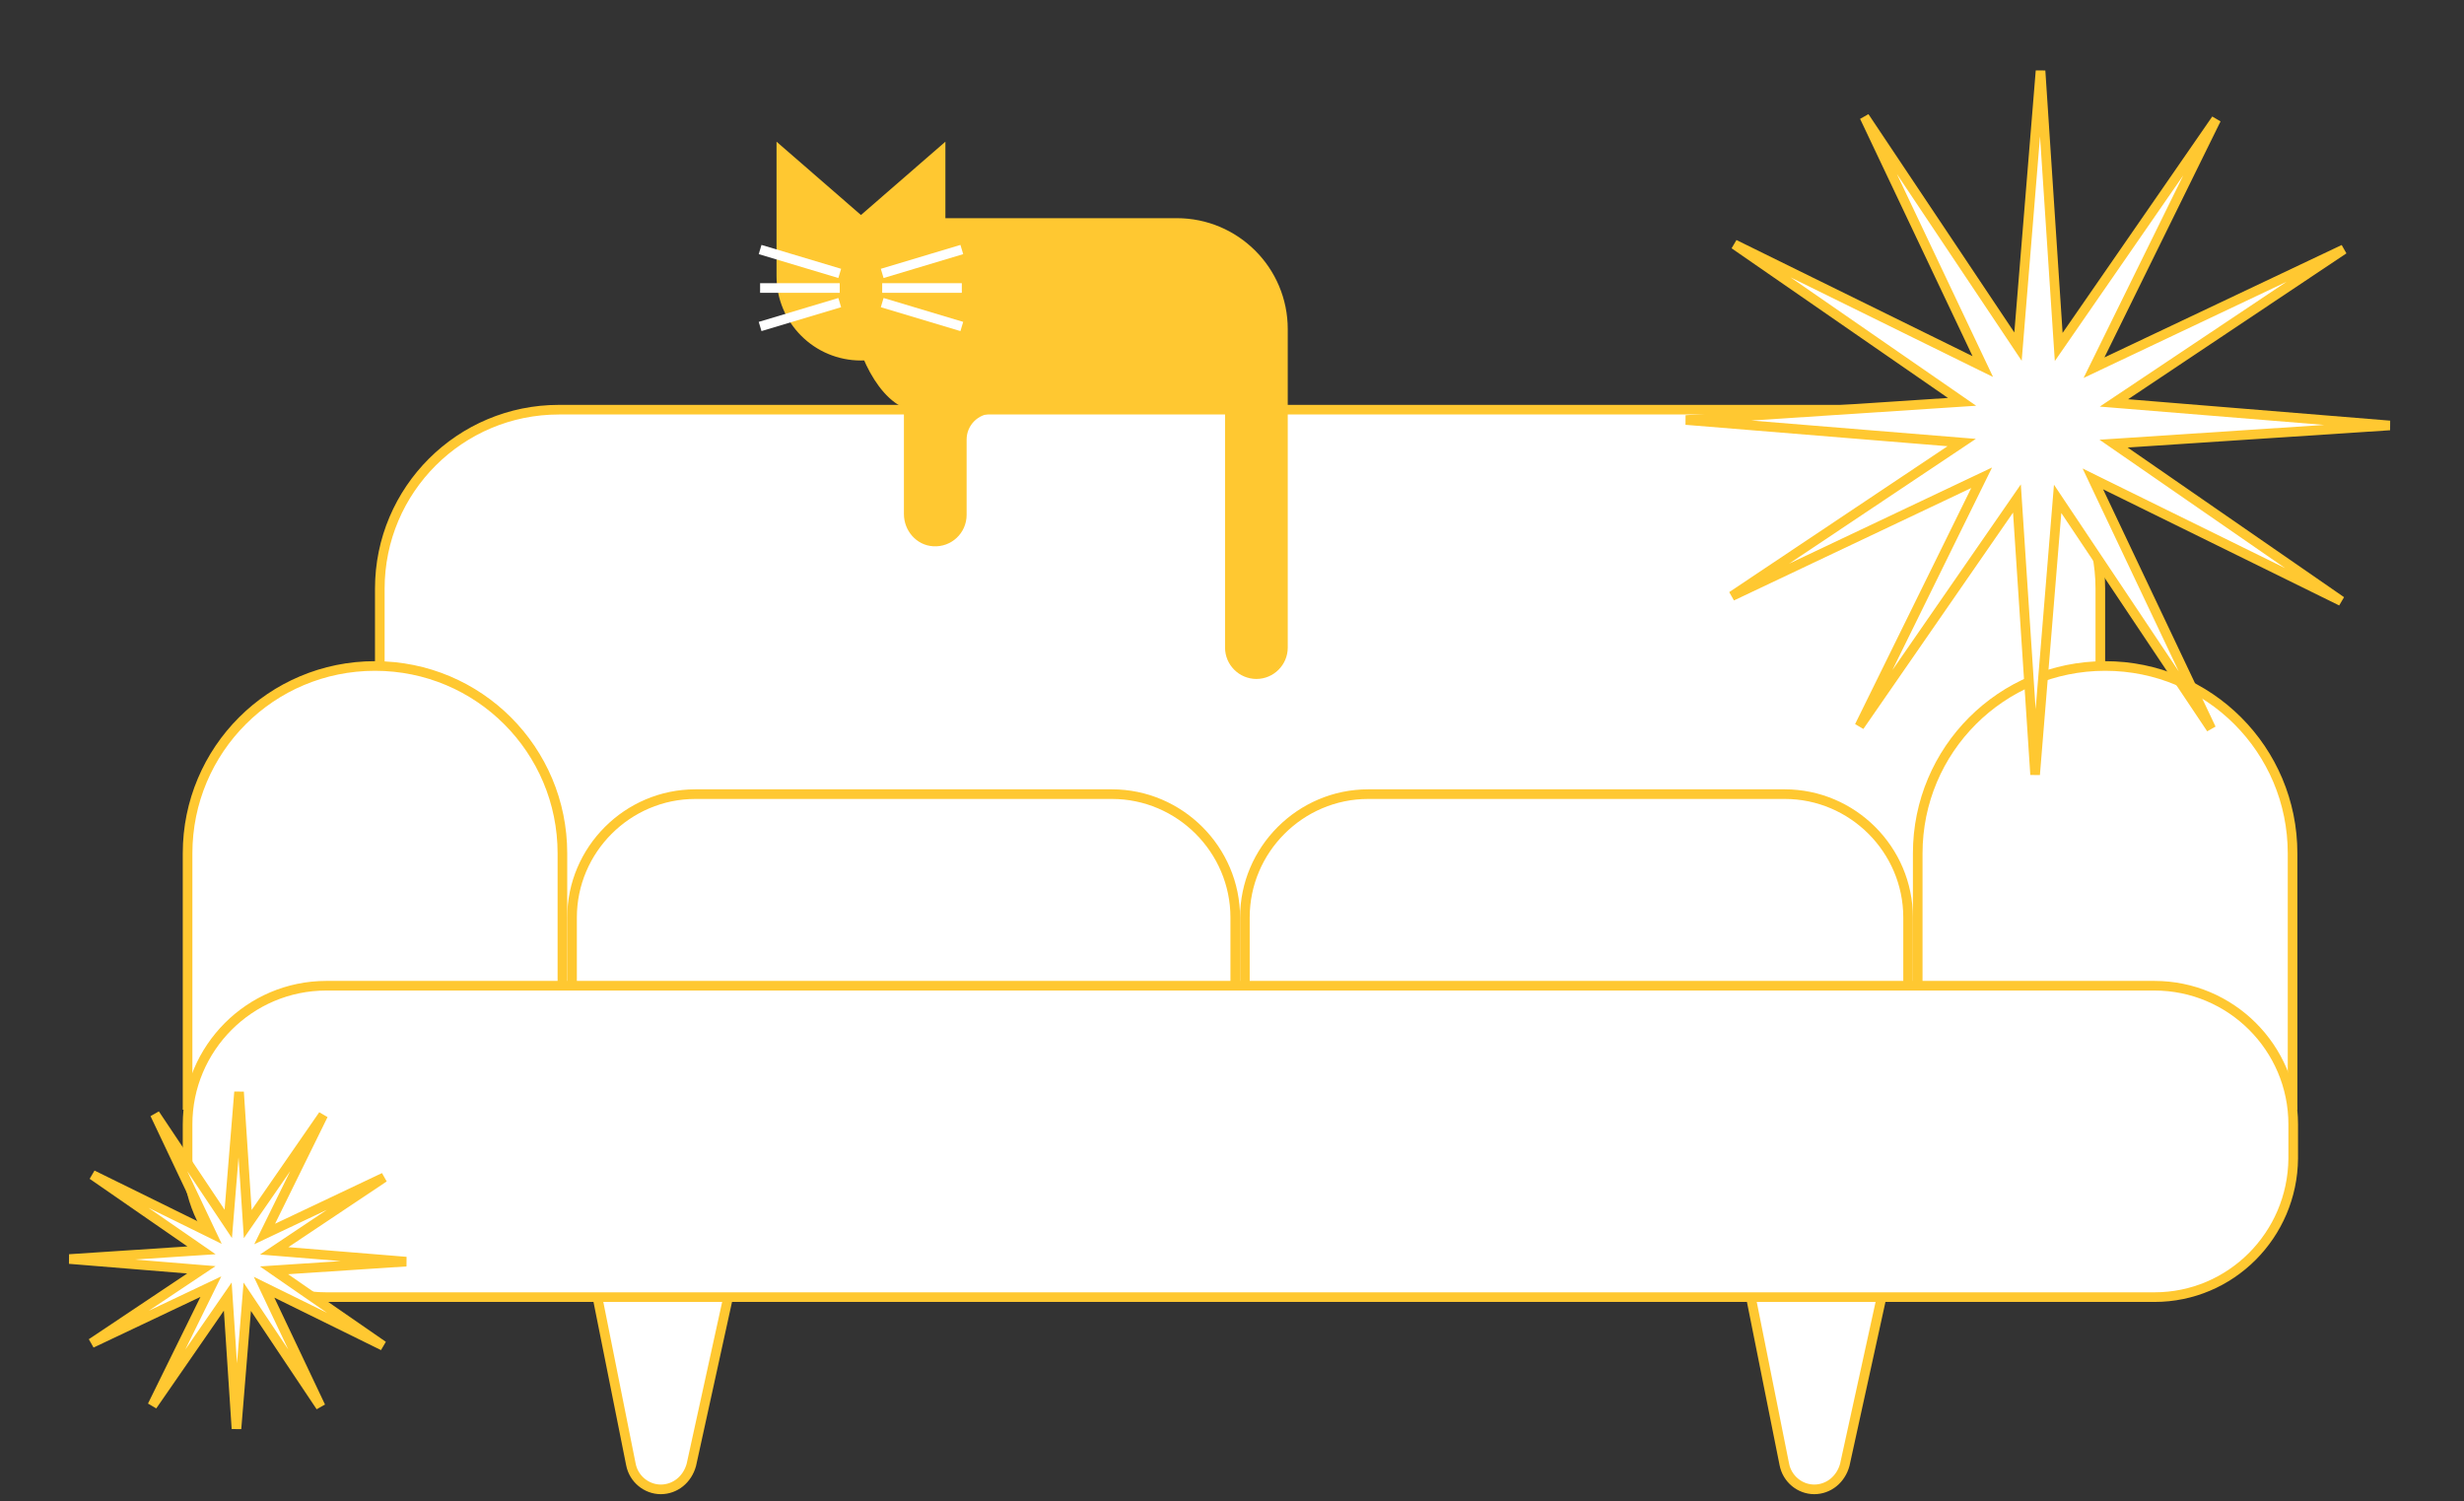 <svg width="256" height="156" viewBox="0 0 256 156" fill="none" xmlns="http://www.w3.org/2000/svg">
<rect x="0" y="0" width="256" height="156" fill="#333333" stroke="none"/>
<path d="M185.386 152.156L185.385 152.152L179.446 122.458H198.188L191.666 152.198C191.25 153.724 189.972 154.746 188.49 154.746C187.001 154.746 185.674 153.654 185.386 152.156Z" fill="white" stroke="#FFC831"/>
<path d="M65.549 152.156L65.548 152.152L59.609 122.458H78.351L71.829 152.198C71.413 153.724 70.135 154.746 68.653 154.746C67.165 154.746 65.837 153.654 65.549 152.156Z" fill="white" stroke="#FFC831"/>
<path d="M218.216 114.8H39.46V61.174C39.46 50.865 47.824 42.566 58.068 42.566H199.609C209.917 42.566 218.216 50.93 218.216 61.174V114.8Z" fill="white" stroke="#FFC831"/>
<path d="M19.488 114.8V88.67C19.488 77.894 28.185 69.197 38.96 69.197C49.736 69.197 58.433 77.894 58.433 88.67V114.8H19.488Z" fill="white" stroke="#FFC831"/>
<path d="M199.244 114.8V88.67C199.244 77.894 207.941 69.197 218.717 69.197C229.492 69.197 238.189 77.894 238.189 88.67V114.8H199.244Z" fill="white" stroke="#FFC831"/>
<path d="M198.243 114.8H129.338V95.328C129.338 88.28 135.106 82.512 142.153 82.512H185.427C192.475 82.512 198.243 88.28 198.243 95.328V114.8Z" fill="white" stroke="#FFC831"/>
<path d="M128.338 114.8H59.433V95.328C59.433 88.28 65.201 82.512 72.248 82.512H115.523C122.57 82.512 128.338 88.28 128.338 95.328V114.8Z" fill="white" stroke="#FFC831"/>
<path d="M223.843 134.773H33.901C25.986 134.773 19.488 128.338 19.488 120.36V116.832C19.488 108.917 25.923 102.418 33.901 102.418H223.843C231.757 102.418 238.256 108.854 238.256 116.832L238.256 120.356C238.256 120.357 238.256 120.357 238.256 120.358C238.19 128.342 231.753 134.773 223.843 134.773Z" fill="white" stroke="#FFC831"/>
<path d="M218.053 51.054L229.735 75.707L214.578 53.025L213.781 51.832L213.664 53.262L211.44 80.488L209.646 53.225L209.552 51.794L208.736 52.974L193.186 75.454L205.252 50.926L205.885 49.64L204.59 50.254L179.937 61.935L202.619 46.778L203.812 45.981L202.382 45.864L175.156 43.64L202.419 41.846L203.85 41.752L202.67 40.936L180.19 25.387L204.717 37.453L206.004 38.086L205.39 36.79L193.709 12.138L208.866 34.819L209.663 36.012L209.78 34.582L212.004 7.356L213.797 34.619L213.892 36.05L214.708 34.871L230.257 12.39L218.191 36.918L217.558 38.204L218.854 37.59L243.506 25.909L220.824 41.066L219.631 41.863L221.062 41.98L248.288 44.204L221.025 45.998L219.593 46.092L220.773 46.908L243.254 62.458L218.726 50.391L217.44 49.758L218.053 51.054Z" fill="white" stroke="#FFC831"/>
<path d="M28.052 135.039L33.315 146.146L26.486 135.927L25.689 134.734L25.572 136.164L24.568 148.447L23.759 136.147L23.665 134.715L22.849 135.895L15.824 146.051L21.275 134.97L21.908 133.684L20.613 134.298L9.506 139.561L19.725 132.732L20.918 131.935L19.488 131.818L7.205 130.814L19.505 130.005L20.936 129.911L19.756 129.095L9.6 122.07L20.681 127.521L21.968 128.154L21.354 126.859L16.091 115.752L22.92 125.971L23.717 127.164L23.834 125.734L24.837 113.451L25.646 125.751L25.741 127.182L26.556 126.002L33.581 115.846L28.13 126.927L27.497 128.214L28.793 127.6L39.9 122.337L29.681 129.166L28.488 129.963L29.918 130.08L42.201 131.083L29.901 131.892L28.469 131.987L29.649 132.803L39.805 139.827L28.724 134.376L27.438 133.743L28.052 135.039Z" fill="white" stroke="#FFC831"/>
<path d="M133.292 67.286C133.292 68.803 132.051 70.044 130.535 70.044C129.018 70.044 127.777 68.803 127.777 67.286V42.47H119.23H103.127C101.362 42.47 99.928 43.904 99.928 45.669V53.5C99.928 55.099 98.577 56.367 96.978 56.257C95.517 56.174 94.414 54.878 94.414 53.417V42.029C91.215 40.926 88.899 35.136 88.899 31.551V25.816C88.899 24.355 90.085 23.169 91.546 23.169H122.263C128.356 23.169 133.292 28.105 133.292 34.198V67.286Z" fill="#FFC831" stroke="#FFC831"/>
<path d="M89.451 23.003L81.179 15.818V28.684C81.179 33.261 84.873 36.956 89.451 36.956C94.028 36.956 97.723 33.261 97.723 28.684V15.818L89.451 23.003Z" fill="#FFC831" stroke="#FFC831"/>
<path d="M91.657 28.408L99.929 25.926" stroke="white"/>
<path d="M91.657 31.441L99.929 33.922" stroke="white"/>
<path d="M91.657 29.924H99.929" stroke="white"/>
<path d="M87.244 31.441L78.972 33.922" stroke="white"/>
<path d="M87.245 28.408L78.973 25.926" stroke="white"/>
<path d="M87.244 29.924H78.972" stroke="white"/>
</svg>
